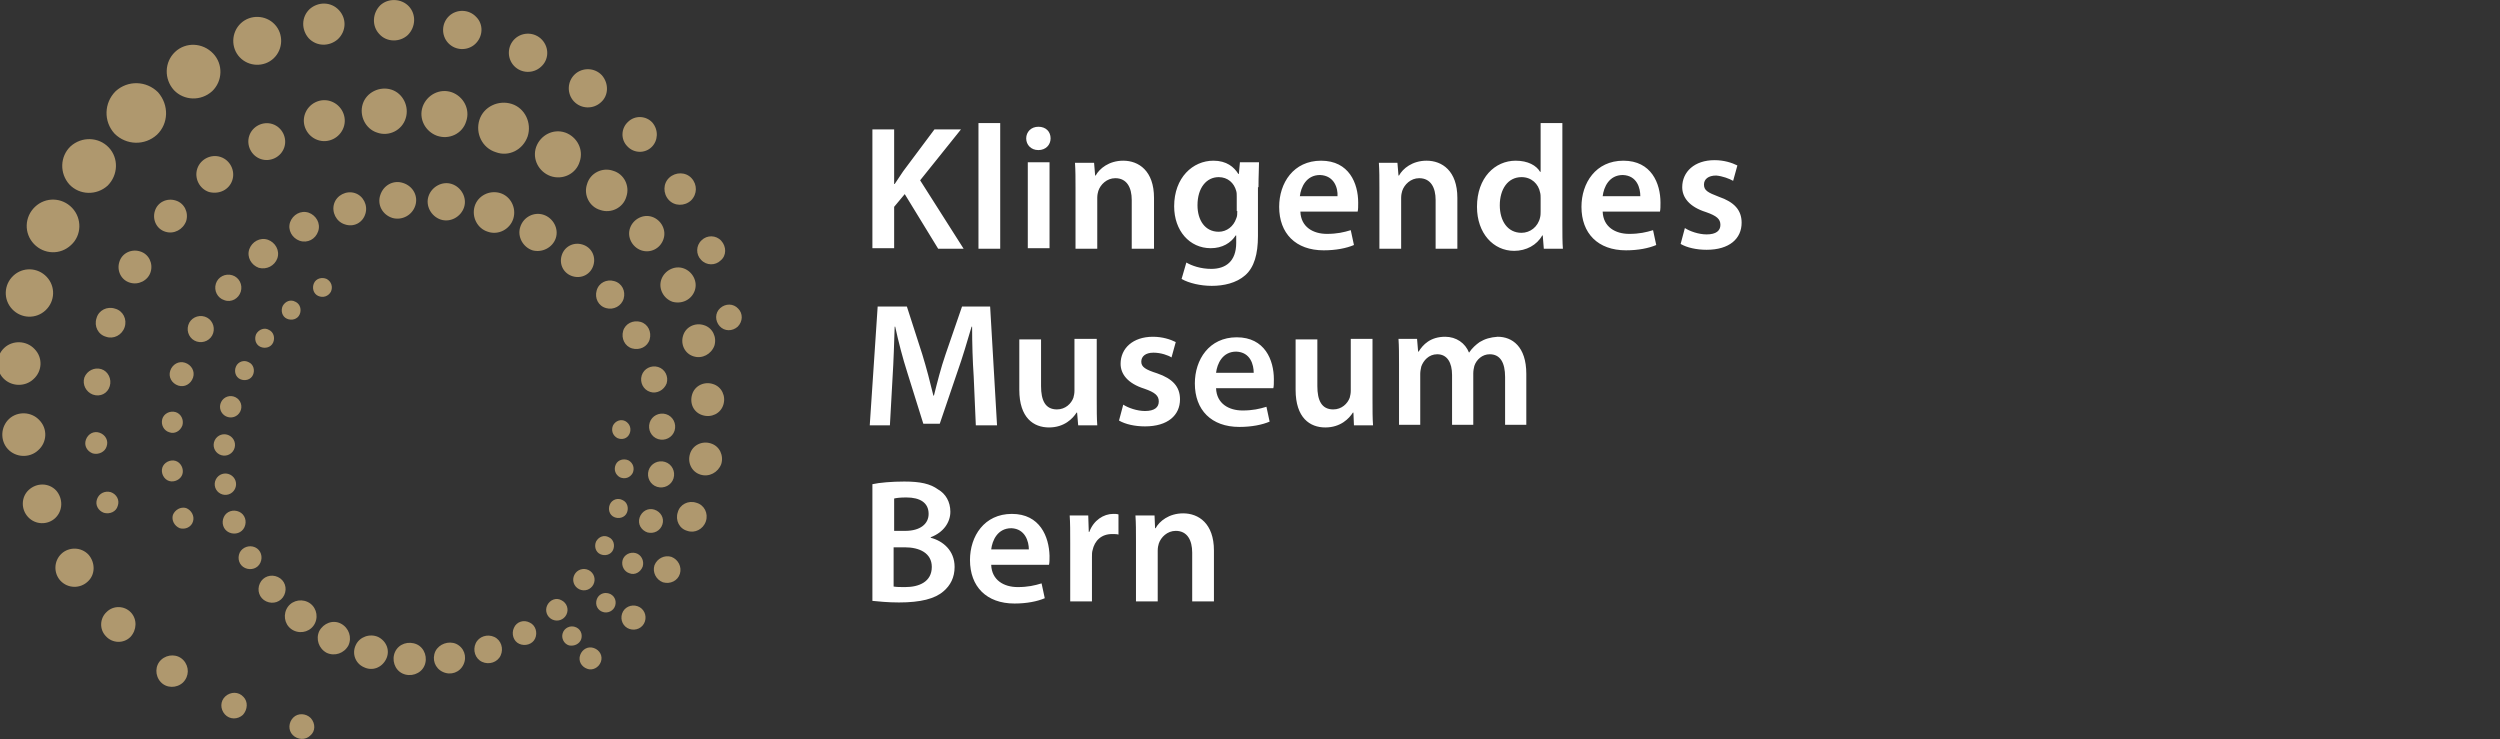 <?xml version="1.0" encoding="UTF-8"?>
<!-- Generator: Adobe Illustrator 23.1.1, SVG Export Plug-In . SVG Version: 6.00 Build 0)  -->
<svg xmlns="http://www.w3.org/2000/svg" xmlns:xlink="http://www.w3.org/1999/xlink" version="1.1" id="Ebene_1" x="0px" y="0px" viewBox="0 0 471.4 139.4" style="enable-background:new 0 0 471.4 139.4;" xml:space="preserve">
<rect x="0" y="0" width="471.4" height="139.4" fill="#333333" stroke="none"/>
<style type="text/css">
	.st0{clip-path:url(#SVGID_2_);fill:#FFFFFF;}
	.st1{clip-path:url(#SVGID_2_);fill:#AF986E;}
</style>
<g>
	<defs>
		<rect id="SVGID_1_" x="-0.4" y="0" width="328.7" height="139.4"></rect>
	</defs>
	<clipPath id="SVGID_2_">
		<use xlink:href="#SVGID_1_" style="overflow:visible;"></use>
	</clipPath>
	<path class="st0" d="M217.7,97.2h-3.6c0.1,1.4,0.1,3,0.1,4.8v11.4h4.1v-9.6c0-0.5,0.1-1,0.2-1.3c0.4-1.2,1.6-2.4,3.2-2.4   c2.2,0,3.1,1.8,3.1,4.1v9.2h4.1v-9.6c0-5.1-2.9-7-5.8-7c-2.7,0-4.5,1.5-5.2,2.8h-0.1L217.7,97.2z M215.2,68.2c0-1,0.8-1.7,2.3-1.7   c1.4,0,2.8,0.5,3.4,0.9l0.8-2.9c-1-0.5-2.5-1-4.3-1c-3.8,0-6.1,2.2-6.1,5.1c0,1.9,1.3,3.7,4.5,4.7c2,0.7,2.7,1.3,2.7,2.4   c0,1.1-0.8,1.8-2.6,1.8c-1.5,0-3.2-0.6-4.1-1.2l-0.8,3c1.2,0.7,3,1.1,4.9,1.1c4.3,0,6.6-2.1,6.6-5.1c0-2.4-1.4-3.9-4.3-4.9   C216,69.7,215.2,69.2,215.2,68.2 M205.2,97.2h-3.5c0.1,1.4,0.1,3,0.1,5.2v11h4.1V105c0-0.4,0-0.9,0.1-1.2c0.4-1.9,1.7-3.1,3.7-3.1   c0.5,0,0.9,0,1.2,0.1V97c-0.3-0.1-0.6-0.1-1-0.1c-1.8,0-3.7,1.2-4.5,3.4h-0.1L205.2,97.2z M168.6,94c0.4-0.1,1.1-0.2,2.3-0.2   c2.6,0,4.2,1,4.2,3.1c0,1.9-1.6,3.2-4.4,3.2h-2.1V94z M168.6,103.2h2c2.8,0,5.1,1.1,5.1,3.7c0,2.8-2.4,3.8-5,3.8   c-0.9,0-1.6,0-2.2-0.1V103.2z M170.5,90.8c-2.3,0-4.7,0.2-6,0.5v22c1.1,0.1,2.8,0.3,5,0.3c4.1,0,6.8-0.7,8.4-2.1   c1.3-1.1,2.1-2.6,2.1-4.6c0-3.1-2.2-4.9-4.5-5.5v-0.1c2.4-0.9,3.7-2.8,3.7-4.8c0-1.9-0.9-3.4-2.3-4.2   C175.4,91.2,173.5,90.8,170.5,90.8 M165.5,57.7L164,80.2h3.8l0.5-9c0.2-3.1,0.3-6.6,0.4-9.6h0.1c0.6,2.8,1.4,5.9,2.3,8.7l3,9.6h3.1   l3.3-9.7c1-2.8,1.9-5.9,2.7-8.6h0.1c0,3.1,0.1,6.5,0.3,9.4l0.4,9.2h4l-1.3-22.4h-5.3l-3.1,9c-0.9,2.6-1.6,5.4-2.2,7.8h-0.1   c-0.6-2.5-1.3-5.2-2.1-7.8l-2.9-9H165.5z M181.7,46.9L173.5,34l7.7-9.6h-5l-5.9,7.9c-0.5,0.8-1.1,1.6-1.6,2.4h-0.1V24.4h-4.1v22.4   h4.1V39l2-2.4l6.3,10.3H181.7z M184.5,46.9h4.1V23.2h-4.1V46.9z M194,103.6h-7.1c0.2-1.7,1.2-4,3.8-4   C193.3,99.7,194,102.1,194,103.6 M190.8,96.9c-5.2,0-7.9,4.2-7.9,8.7c0,5,3.1,8.2,8.4,8.2c2.3,0,4.3-0.4,5.7-1l-0.6-2.8   c-1.3,0.4-2.6,0.7-4.5,0.7c-2.6,0-4.9-1.3-5-4.2h10.9c0.1-0.4,0.1-1,0.1-1.7C197.8,101.2,196.1,96.9,190.8,96.9 M198.1,26.1   c0-1.3-0.9-2.2-2.3-2.2c-1.4,0-2.3,1-2.3,2.2c0,1.2,0.9,2.2,2.3,2.2h0C197.2,28.3,198.1,27.3,198.1,26.1 M197.9,30.6h-4.1v16.2h4.1   V30.6z M202.6,63.9v9.8c0,0.5-0.1,0.9-0.2,1.3c-0.4,1.1-1.5,2.2-3.1,2.2c-2.2,0-3-1.7-3-4.4v-8.8h-4.1v9.5c0,5.3,2.7,7.1,5.6,7.1   c2.9,0,4.5-1.7,5.2-2.8h0.1l0.2,2.4h3.6c-0.1-1.3-0.1-2.9-0.1-4.9V63.9H202.6z M213.5,46.9h4.1v-9.6c0-5.1-2.9-7-5.8-7   c-2.7,0-4.5,1.5-5.2,2.8h-0.1l-0.2-2.4h-3.6c0.1,1.4,0.1,3,0.1,4.8v11.4h4.1v-9.6c0-0.5,0.1-1,0.2-1.3c0.4-1.2,1.6-2.4,3.2-2.4   c2.2,0,3.1,1.8,3.1,4.1V46.9z M233.3,39.8c0,0.5,0,1-0.2,1.4c-0.5,1.5-1.8,2.5-3.3,2.5c-2.6,0-4-2.2-4-5c0-3.3,1.7-5.3,4-5.3   c1.7,0,2.9,1.1,3.3,2.6c0.1,0.3,0.1,0.7,0.1,1.1V39.8z M237.3,35.3c0-2.2,0.1-3.6,0.1-4.7h-3.6l-0.2,2.2h-0.1   c-0.8-1.3-2.2-2.5-4.7-2.5c-3.9,0-7.4,3.2-7.4,8.6c0,4.6,2.9,7.9,6.9,7.9c2.2,0,3.8-1,4.7-2.4h0.1v1.4c0,3.5-2,4.9-4.7,4.9   c-2,0-3.7-0.6-4.7-1.2l-0.9,3.1c1.4,0.8,3.6,1.3,5.7,1.3c2.2,0,4.6-0.5,6.3-2c1.7-1.5,2.4-4,2.4-7.4V35.3z M236.4,70.3h-7.1   c0.2-1.7,1.2-4,3.8-4C235.8,66.4,236.4,68.8,236.4,70.3 M240.1,73.2c0.1-0.4,0.1-1,0.1-1.7c0-3.6-1.7-7.9-7-7.9   c-5.2,0-7.9,4.2-7.9,8.7c0,5,3.1,8.2,8.4,8.2c2.3,0,4.3-0.4,5.7-1l-0.6-2.8c-1.3,0.4-2.6,0.7-4.5,0.7c-2.6,0-4.9-1.3-5-4.2H240.1z    M252.2,37h-7.1c0.2-1.7,1.2-4,3.8-4C251.6,33.1,252.3,35.5,252.2,37 M256,39.9c0.1-0.4,0.1-1,0.1-1.7c0-3.6-1.7-7.9-7-7.9   c-5.2,0-7.9,4.2-7.9,8.7c0,5,3.1,8.2,8.4,8.2c2.3,0,4.3-0.4,5.7-1l-0.6-2.8c-1.3,0.4-2.6,0.7-4.5,0.7c-2.6,0-4.9-1.3-5-4.2H256z    M255.3,80.2h3.6c-0.1-1.3-0.1-2.9-0.1-4.9V63.9h-4.1v9.8c0,0.5-0.1,0.9-0.2,1.3c-0.4,1.1-1.5,2.2-3.1,2.2c-2.2,0-3-1.7-3-4.4v-8.8   h-4.1v9.5c0,5.3,2.7,7.1,5.6,7.1c2.9,0,4.5-1.7,5.2-2.8h0.1L255.3,80.2z M270.7,46.9h4.1v-9.6c0-5.1-2.9-7-5.8-7   c-2.7,0-4.5,1.5-5.2,2.8h-0.1l-0.2-2.4H260c0.1,1.4,0.1,3,0.1,4.8v11.4h4.1v-9.6c0-0.5,0.1-1,0.2-1.3c0.4-1.2,1.6-2.4,3.2-2.4   c2.2,0,3.1,1.8,3.1,4.1V46.9z M279,64.5c-0.7,0.5-1.4,1.1-2,2H277c-0.7-1.8-2.4-3-4.5-3c-2.8,0-4.2,1.5-5,2.8h-0.1l-0.2-2.4h-3.5   c0.1,1.4,0.1,3,0.1,4.8v11.4h4v-9.6c0-0.5,0.1-0.9,0.2-1.4c0.4-1.1,1.4-2.3,3-2.3c1.9,0,2.8,1.6,2.8,3.9v9.4h4v-9.7   c0-0.5,0.1-1,0.2-1.4c0.4-1.2,1.5-2.2,2.9-2.2c2,0,2.9,1.6,2.9,4.3v9h4v-9.6c0-5.2-2.7-7-5.4-7C281,63.6,280,63.9,279,64.5    M290.5,39.8c0,0.4,0,0.8-0.1,1.2c-0.4,1.8-1.9,2.9-3.5,2.9c-2.6,0-4.1-2.2-4.1-5.2s1.5-5.3,4.1-5.3c1.9,0,3.2,1.3,3.5,2.9   c0.1,0.3,0.1,0.8,0.1,1.1V39.8z M291.1,46.9h3.6c-0.1-1.1-0.1-2.9-0.1-4.6V23.2h-4.1v9.2h-0.1c-0.7-1.2-2.3-2.1-4.6-2.1   c-3.9,0-7.3,3.2-7.3,8.7c0,5,3.1,8.3,7,8.3c2.3,0,4.3-1.1,5.3-2.9h0.1L291.1,46.9z M309.3,37h-7.1c0.2-1.7,1.2-4,3.8-4   C308.7,33.1,309.3,35.5,309.3,37 M313,39.9c0.1-0.4,0.1-1,0.1-1.7c0-3.6-1.7-7.9-7-7.9c-5.2,0-7.9,4.2-7.9,8.7c0,5,3.1,8.2,8.4,8.2   c2.3,0,4.3-0.4,5.7-1l-0.6-2.8c-1.3,0.4-2.6,0.7-4.5,0.7c-2.6,0-4.9-1.3-5-4.2H313z M326.8,34.1l0.8-2.9c-1-0.5-2.5-1-4.3-1   c-3.8,0-6.1,2.2-6.1,5.1c0,1.9,1.3,3.7,4.5,4.7c2,0.7,2.7,1.3,2.7,2.4c0,1.1-0.8,1.8-2.6,1.8c-1.5,0-3.2-0.6-4.1-1.2l-0.8,3   c1.2,0.7,3,1.1,4.9,1.1c4.3,0,6.6-2.1,6.6-5.1c0-2.4-1.4-3.9-4.3-4.9c-2.1-0.8-2.8-1.2-2.8-2.3c0-1,0.8-1.7,2.3-1.7   C324.8,33.2,326.1,33.7,326.8,34.1"></path>
	<path class="st1" d="M74.5,122.9c-0.7,1.5-0.1,3.4,1.4,4.1c1.5,0.7,3.4,0.1,4.1-1.4c0.7-1.5,0.1-3.4-1.4-4.1   C77,120.8,75.2,121.4,74.5,122.9 M82.1,122.8c-0.7,1.5-0.1,3.2,1.4,3.9c1.5,0.7,3.2,0.1,3.9-1.4c0.7-1.5,0.1-3.2-1.4-3.9   C84.6,120.8,82.8,121.4,82.1,122.8 M115.6,80.2c-0.4,0.9-0.1,1.9,0.8,2.4c0.9,0.4,1.9,0.1,2.3-0.8c0.4-0.9,0.1-1.9-0.8-2.4   C117.1,79,116.1,79.3,115.6,80.2 M59.2,53.4c-0.4,0.9-0.1,2,0.8,2.4c0.9,0.4,1.9,0.1,2.4-0.8c0.4-0.9,0.1-1.9-0.8-2.4   C60.7,52.2,59.6,52.5,59.2,53.4 M116.1,87.6c-0.4,0.9-0.1,1.9,0.8,2.4c0.9,0.4,1.9,0.1,2.4-0.8c0.4-0.9,0.1-1.9-0.8-2.4   C117.6,86.4,116.5,86.7,116.1,87.6 M53.3,57.7c-0.4,0.9-0.1,2,0.8,2.4c0.9,0.4,2,0.1,2.4-0.8c0.4-0.9,0.1-2-0.8-2.4   C54.8,56.4,53.8,56.8,53.3,57.7 M115,95.1c-0.4,0.9-0.1,2,0.8,2.4c0.9,0.4,2,0.1,2.4-0.8c0.4-0.9,0.1-2-0.8-2.4   C116.5,93.8,115.4,94.2,115,95.1 M48.3,63c-0.4,0.9-0.1,2,0.8,2.4c0.9,0.4,2,0.1,2.4-0.8c0.4-0.9,0.1-2-0.8-2.4   C49.9,61.7,48.8,62.1,48.3,63 M112.4,102.1c-0.4,0.9-0.1,2,0.8,2.4c0.9,0.4,2,0.1,2.4-0.8c0.4-0.9,0.1-2-0.8-2.4   C113.9,100.8,112.9,101.2,112.4,102.1 M44.5,69.1c-0.4,0.9-0.1,2,0.8,2.4c0.9,0.4,2,0.1,2.4-0.8c0.4-0.9,0.1-2-0.8-2.4   C46,67.8,44.9,68.2,44.5,69.1 M41.7,75.8c-0.5,1-0.1,2.2,0.9,2.7c1,0.5,2.2,0.1,2.7-0.9c0.5-1,0.1-2.2-0.9-2.7   C43.4,74.4,42.2,74.8,41.7,75.8 M40.5,83c-0.5,1-0.1,2.2,0.9,2.7c1,0.5,2.2,0.1,2.7-0.9c0.5-1,0.1-2.2-0.9-2.7   C42.2,81.6,41,82,40.5,83 M108.3,108.4c-0.5,1-0.1,2.2,0.9,2.7c1,0.5,2.2,0.1,2.7-0.9c0.5-1,0.1-2.2-0.9-2.7   C110,107,108.8,107.4,108.3,108.4 M103.2,114.1c-0.5,1-0.1,2.2,0.9,2.7c1,0.5,2.2,0.1,2.7-0.9c0.5-1,0.1-2.2-0.9-2.7   C104.9,112.6,103.7,113.1,103.2,114.1 M96.9,118.4c-0.5,1.1-0.1,2.5,1,3c1.1,0.5,2.5,0.1,3-1c0.5-1.1,0.1-2.5-1-3   C98.8,116.8,97.4,117.2,96.9,118.4 M40.7,90.4c-0.5,1-0.1,2.2,0.9,2.7c1,0.5,2.2,0.1,2.7-0.9c0.5-1,0.1-2.2-0.9-2.7   C42.4,89,41.2,89.4,40.7,90.4 M42.2,97.5c-0.5,1.1-0.1,2.4,1,2.9c1.1,0.5,2.4,0.1,2.9-1c0.5-1.1,0.1-2.4-1-2.9   C44,96,42.7,96.4,42.2,97.5 M89.7,121.3c-0.6,1.3-0.1,2.9,1.2,3.5c1.3,0.6,2.9,0.1,3.5-1.2c0.6-1.3,0.1-2.9-1.2-3.5   C91.9,119.5,90.3,120,89.7,121.3 M45.2,104.2c-0.5,1.1-0.1,2.4,1,2.9c1.1,0.5,2.4,0.1,2.9-1c0.5-1.1,0.1-2.4-1-2.9   C47,102.7,45.7,103.2,45.2,104.2 M49,110c-0.6,1.3-0.1,2.8,1.2,3.4c1.3,0.6,2.8,0.1,3.4-1.2c0.6-1.3,0.1-2.8-1.2-3.4   C51.1,108.2,49.6,108.7,49,110 M67.1,121.6c-0.8,1.6-0.1,3.5,1.5,4.2c1.6,0.8,3.4,0.1,4.2-1.5c0.8-1.6,0.1-3.4-1.5-4.2   C69.7,119.4,67.8,120.1,67.1,121.6 M54,114.9c-0.7,1.5-0.1,3.3,1.4,4c1.5,0.7,3.3,0.1,4-1.4c0.7-1.5,0.1-3.3-1.4-4   C56.5,112.8,54.7,113.4,54,114.9 M60.2,119c-0.7,1.5-0.1,3.3,1.4,4.1c1.5,0.7,3.3,0.1,4.1-1.4c0.7-1.5,0.1-3.3-1.4-4.1   C62.8,116.8,61,117.5,60.2,119 M78.3,38.8c0.6-1.8-0.4-3.7-2.3-4.3c-1.8-0.6-3.7,0.4-4.3,2.3c-0.6,1.8,0.4,3.7,2.3,4.3   C75.8,41.6,77.7,40.6,78.3,38.8 M68.9,40.3c0.5-1.6-0.4-3.4-2-3.9c-1.6-0.5-3.4,0.4-3.9,2c-0.5,1.6,0.4,3.4,2,3.9   C66.7,42.9,68.4,42,68.9,40.3 M36.4,98.3c0.3-1-0.3-2.1-1.3-2.5c-1-0.3-2.1,0.3-2.5,1.3c-0.3,1,0.3,2.1,1.3,2.5   C34.9,99.9,36.1,99.4,36.4,98.3 M109.6,120.5c0.3-1-0.2-2-1.2-2.3c-0.9-0.3-2,0.2-2.3,1.2c-0.3,0.9,0.2,2,1.2,2.3   C108.3,121.9,109.3,121.4,109.6,120.5 M34.4,89.4c0.3-1-0.3-2.2-1.3-2.5c-1-0.3-2.2,0.3-2.5,1.3c-0.3,1,0.3,2.2,1.3,2.5   C32.9,91,34.1,90.4,34.4,89.4 M116,114.2c0.3-1-0.2-2-1.2-2.3c-1-0.3-2,0.2-2.3,1.2c-0.3,1,0.2,2,1.2,2.3   C114.6,115.7,115.7,115.2,116,114.2 M34.4,80.2c0.3-1.1-0.3-2.2-1.3-2.5c-1.1-0.3-2.2,0.3-2.5,1.3c-0.3,1.1,0.3,2.2,1.3,2.5   C32.9,81.9,34,81.3,34.4,80.2 M121.2,106.8c0.3-1.1-0.3-2.2-1.3-2.5c-1.1-0.3-2.2,0.3-2.5,1.3c-0.3,1.1,0.3,2.2,1.3,2.5   C119.7,108.5,120.8,107.9,121.2,106.8 M36.4,71.2c0.4-1.2-0.3-2.4-1.5-2.8c-1.2-0.4-2.4,0.3-2.8,1.5c-0.4,1.2,0.3,2.4,1.5,2.8   C34.8,73.1,36,72.4,36.4,71.2 M124.9,98.9c0.4-1.2-0.3-2.4-1.5-2.8c-1.2-0.4-2.4,0.3-2.8,1.5c-0.4,1.2,0.3,2.4,1.5,2.8   C123.3,100.7,124.5,100.1,124.9,98.9 M127,90.2c0.4-1.3-0.3-2.7-1.6-3.1c-1.3-0.4-2.7,0.3-3.1,1.6c-0.4,1.3,0.3,2.7,1.6,3.1   C125.2,92.2,126.6,91.5,127,90.2 M127.2,81.2c0.4-1.3-0.3-2.7-1.6-3.1c-1.3-0.4-2.7,0.3-3.1,1.6c-0.4,1.3,0.3,2.7,1.6,3.1   C125.4,83.2,126.8,82.5,127.2,81.2 M40.2,62.8c0.4-1.3-0.3-2.7-1.6-3.1c-1.3-0.4-2.7,0.3-3.1,1.6c-0.4,1.3,0.3,2.7,1.6,3.1   C38.4,64.8,39.8,64.1,40.2,62.8 M45.4,55c0.4-1.3-0.3-2.7-1.6-3.1c-1.3-0.4-2.7,0.3-3.1,1.6c-0.4,1.3,0.3,2.7,1.6,3.1   C43.6,57.1,45,56.3,45.4,55 M52.3,48.7c0.5-1.5-0.4-3-1.8-3.5c-1.5-0.5-3,0.4-3.5,1.8c-0.5,1.5,0.4,3,1.8,3.5   C50.3,50.9,51.8,50.1,52.3,48.7 M125.7,72.3c0.4-1.3-0.3-2.7-1.6-3.1c-1.3-0.4-2.7,0.3-3.1,1.6c-0.4,1.3,0.3,2.7,1.6,3.1   C123.8,74.3,125.2,73.6,125.7,72.3 M122.5,64c0.4-1.4-0.3-2.9-1.7-3.3c-1.4-0.4-2.9,0.3-3.3,1.7c-0.4,1.4,0.3,2.9,1.7,3.3   C120.6,66.1,122.1,65.4,122.5,64 M60,43.6c0.5-1.5-0.4-3-1.8-3.5c-1.5-0.5-3,0.4-3.5,1.8c-0.5,1.5,0.4,3,1.8,3.5   C58,45.9,59.5,45.1,60,43.6 M117.6,56.3c0.4-1.4-0.3-2.9-1.8-3.3c-1.4-0.4-2.9,0.3-3.3,1.8c-0.4,1.4,0.3,2.9,1.8,3.3   C115.7,58.5,117.2,57.7,117.6,56.3 M111.9,50c0.5-1.7-0.4-3.4-2.1-3.9s-3.4,0.4-3.9,2.1c-0.5,1.7,0.4,3.4,2.1,3.9   C109.7,52.6,111.4,51.7,111.9,50 M87.5,39.1c0.6-1.8-0.5-3.8-2.3-4.4c-1.8-0.6-3.8,0.5-4.4,2.3c-0.6,1.8,0.5,3.8,2.3,4.4   C84.9,42,86.9,40.9,87.5,39.1 M104.8,44.9c0.6-1.8-0.5-3.8-2.3-4.4c-1.8-0.6-3.8,0.4-4.4,2.3c-0.6,1.8,0.5,3.8,2.3,4.4   C102.2,47.7,104.2,46.7,104.8,44.9 M96.8,41.2c0.6-2-0.5-4.2-2.5-4.8c-2-0.6-4.2,0.5-4.8,2.5c-0.6,2,0.5,4.2,2.5,4.8   C94,44.4,96.2,43.2,96.8,41.2 M76.5,22.3c0.7-2.2-0.5-4.7-2.7-5.4c-2.2-0.7-4.7,0.5-5.4,2.7c-0.7,2.2,0.5,4.7,2.7,5.4   C73.3,25.8,75.8,24.6,76.5,22.3 M64.8,24c0.7-2-0.4-4.2-2.4-4.9c-2-0.7-4.2,0.4-4.9,2.4c-0.7,2,0.4,4.2,2.4,4.9   C61.9,27.1,64.1,26,64.8,24 M22.2,95.4c0.4-1.1-0.2-2.2-1.3-2.6c-1.1-0.3-2.2,0.2-2.6,1.3c-0.4,1.1,0.2,2.2,1.3,2.6   C20.7,97,21.9,96.5,22.2,95.4 M113.3,124.8c0.4-1.1-0.2-2.2-1.3-2.6c-1.1-0.4-2.2,0.2-2.6,1.3c-0.4,1.1,0.2,2.2,1.3,2.6   C111.7,126.5,112.9,125.9,113.3,124.8 M20.1,84.2c0.4-1.1-0.2-2.2-1.3-2.6c-1.1-0.4-2.2,0.2-2.6,1.3c-0.4,1.1,0.2,2.2,1.3,2.6   C18.6,85.8,19.8,85.2,20.1,84.2 M121.6,117.2c0.4-1.2-0.2-2.5-1.4-2.9c-1.2-0.4-2.5,0.2-2.9,1.4c-0.4,1.2,0.2,2.5,1.4,2.9   C119.9,119,121.2,118.4,121.6,117.2 M20.7,72.8c0.4-1.3-0.3-2.8-1.6-3.2c-1.3-0.4-2.7,0.3-3.2,1.6c-0.4,1.3,0.3,2.7,1.6,3.2   C18.9,74.9,20.3,74.2,20.7,72.8 M128.2,108.2c0.4-1.3-0.3-2.7-1.6-3.2c-1.3-0.4-2.7,0.3-3.2,1.6c-0.4,1.3,0.3,2.7,1.6,3.2   C126.4,110.2,127.8,109.5,128.2,108.2 M23.5,61.7c0.5-1.5-0.3-3.1-1.8-3.5c-1.5-0.5-3.1,0.3-3.5,1.8c-0.5,1.5,0.3,3.1,1.8,3.5   C21.4,64,23,63.2,23.5,61.7 M133.1,98.3c0.5-1.5-0.3-3.1-1.8-3.5c-1.5-0.5-3.1,0.3-3.5,1.8c-0.5,1.5,0.3,3.1,1.8,3.5   C131,100.6,132.6,99.8,133.1,98.3 M136,87.5c0.5-1.6-0.3-3.4-2-3.9c-1.6-0.5-3.4,0.3-3.9,2c-0.5,1.6,0.3,3.4,2,3.9   C133.7,90,135.4,89.1,136,87.5 M136.4,76.3c0.5-1.6-0.3-3.4-2-3.9c-1.6-0.5-3.4,0.3-3.9,2s0.3,3.4,2,3.9   C134.1,78.8,135.9,78,136.4,76.3 M28.4,51.3c0.5-1.6-0.3-3.4-2-3.9c-1.6-0.5-3.4,0.3-3.9,2c-0.5,1.6,0.3,3.4,2,3.9   C26.1,53.8,27.9,52.9,28.4,51.3 M35.1,41.7c0.5-1.6-0.3-3.4-2-3.9c-1.6-0.5-3.4,0.3-3.9,2c-0.5,1.6,0.3,3.4,2,3.9   C32.8,44.2,34.5,43.3,35.1,41.7 M43.8,34c0.6-1.8-0.4-3.8-2.2-4.4c-1.8-0.6-3.8,0.4-4.4,2.2c-0.6,1.8,0.4,3.8,2.2,4.4   C41.3,36.7,43.2,35.8,43.8,34 M134.7,65.2c0.5-1.6-0.3-3.4-2-3.9c-1.6-0.5-3.4,0.3-3.9,2c-0.5,1.6,0.3,3.4,2,3.9   C132.4,67.7,134.1,66.8,134.7,65.2 M131,54.8c0.6-1.7-0.4-3.6-2.1-4.2c-1.7-0.6-3.6,0.4-4.2,2.1c-0.6,1.7,0.4,3.6,2.1,4.2   C128.6,57.4,130.4,56.5,131,54.8 M53.6,27.8c0.6-1.8-0.4-3.8-2.2-4.4c-1.8-0.6-3.8,0.4-4.4,2.2c-0.6,1.8,0.4,3.8,2.2,4.4   C51,30.6,53,29.6,53.6,27.8 M125.1,45.1c0.6-1.7-0.4-3.6-2.1-4.2c-1.7-0.6-3.6,0.4-4.2,2.1c-0.6,1.7,0.4,3.6,2.1,4.2   C122.6,47.8,124.5,46.9,125.1,45.1 M118.1,37.1c0.7-2-0.4-4.3-2.5-4.9c-2-0.7-4.3,0.4-4.9,2.5c-0.7,2,0.4,4.3,2.5,4.9   C115.2,40.3,117.5,39.2,118.1,37.1 M87.9,22.9c0.8-2.3-0.5-4.7-2.7-5.5c-2.3-0.8-4.7,0.5-5.5,2.7c-0.8,2.3,0.5,4.7,2.7,5.5   C84.7,26.4,87.2,25.2,87.9,22.9 M109.3,30.5c0.8-2.3-0.5-4.7-2.7-5.5c-2.3-0.8-4.7,0.5-5.5,2.7c-0.8,2.3,0.5,4.7,2.7,5.5   C106.1,34,108.6,32.8,109.3,30.5 M99.5,25.7c0.8-2.5-0.5-5.3-3-6.1c-2.5-0.8-5.3,0.5-6.1,3c-0.8,2.5,0.5,5.3,3.1,6.1   C95.9,29.6,98.6,28.3,99.5,25.7 M13.6,39.2c-1.9-2-5-2.1-7-0.2c-2,1.9-2.1,5-0.2,7c1.9,2,5,2.1,7,0.2   C15.4,44.4,15.5,41.2,13.6,39.2 M8.8,52.2c-1.7-1.8-4.5-1.9-6.3-0.2c-1.8,1.7-1.9,4.5-0.2,6.3c1.7,1.8,4.5,1.9,6.3,0.2   C10.4,56.8,10.5,54,8.8,52.2 M58.6,135.4c-0.9-0.9-2.4-1-3.3-0.1c-0.9,0.9-1,2.4-0.1,3.3c0.9,0.9,2.4,1,3.3,0.1   C59.5,137.9,59.5,136.4,58.6,135.4 M139.2,58.2c-0.9-1-2.4-1-3.4-0.1c-1,0.9-1,2.4-0.1,3.4c0.9,1,2.4,1,3.4,0.1   C140.1,60.6,140.1,59.1,139.2,58.2 M45.9,131.4c-0.9-1-2.4-1-3.4-0.1c-1,0.9-1,2.4-0.1,3.4c0.9,1,2.4,1,3.4,0.1   C46.7,133.8,46.8,132.3,45.9,131.4 M136,45.4c-1-1.1-2.7-1.1-3.7-0.1c-1.1,1-1.1,2.7-0.1,3.7c1,1.1,2.7,1.1,3.7,0.1   C137,48.2,137,46.5,136,45.4 M34.6,124.5c-1.1-1.2-3-1.2-4.2-0.1c-1.2,1.1-1.2,3-0.1,4.2c1.1,1.2,3,1.2,4.2,0.1   C35.7,127.5,35.7,125.7,34.6,124.5 M130.4,33.6c-1.1-1.2-3-1.2-4.2-0.1c-1.2,1.1-1.2,3-0.1,4.2c1.1,1.2,3,1.2,4.2,0.1   C131.5,36.6,131.5,34.8,130.4,33.6 M24.7,115.5c-1.2-1.3-3.3-1.4-4.6-0.1c-1.3,1.2-1.4,3.3-0.1,4.6c1.2,1.3,3.3,1.4,4.6,0.1   C25.8,118.8,25.9,116.8,24.7,115.5 M123,23.1c-1.2-1.3-3.3-1.4-4.6-0.1c-1.3,1.2-1.4,3.3-0.1,4.6c1.2,1.3,3.3,1.4,4.6,0.1   C124.1,26.5,124.2,24.5,123,23.1 M113.5,14.2c-1.4-1.5-3.7-1.5-5.1-0.2c-1.5,1.4-1.5,3.7-0.2,5.1c1.4,1.5,3.7,1.5,5.1,0.2   C114.8,18,114.8,15.7,113.5,14.2 M102.2,7.5c-1.4-1.5-3.7-1.5-5.1-0.2c-1.5,1.4-1.5,3.7-0.2,5.1c1.4,1.5,3.7,1.5,5.1,0.2   C103.5,11.3,103.6,9,102.2,7.5 M16.7,104.6c-1.4-1.5-3.7-1.5-5.1-0.2c-1.5,1.4-1.5,3.7-0.2,5.1c1.4,1.5,3.7,1.5,5.1,0.2   C18,108.4,18,106.1,16.7,104.6 M10.6,92.5C9.2,91,6.9,91,5.4,92.4C4,93.7,3.9,96,5.3,97.5c1.4,1.5,3.7,1.5,5.1,0.2   C11.9,96.3,11.9,94,10.6,92.5 M7.4,79.2c-1.5-1.6-4.1-1.7-5.7-0.2c-1.6,1.5-1.7,4.1-0.2,5.7c1.5,1.6,4.1,1.7,5.7,0.2   C8.9,83.4,9,80.8,7.4,79.2 M89.8,3.2c-1.4-1.5-3.7-1.5-5.1-0.2c-1.5,1.4-1.5,3.7-0.2,5.1c1.4,1.5,3.7,1.5,5.1,0.2   C91.1,6.9,91.2,4.6,89.8,3.2 M77.1,1.2c-1.4-1.5-3.9-1.6-5.4-0.2c-1.5,1.5-1.6,3.9-0.2,5.4C72.9,8,75.4,8,76.9,6.6   C78.4,5.1,78.5,2.7,77.1,1.2 M6.5,65.8c-1.5-1.6-4.1-1.7-5.7-0.2c-1.6,1.5-1.7,4.1-0.2,5.7c1.5,1.6,4.1,1.7,5.7,0.2   C8,70,8.1,67.4,6.5,65.8 M63.9,1.9c-1.5-1.6-3.9-1.6-5.5-0.2c-1.6,1.5-1.6,3.9-0.2,5.5c1.5,1.6,3.9,1.6,5.5,0.2   C65.3,5.9,65.4,3.5,63.9,1.9 M51.8,4.6c-1.7-1.8-4.6-1.9-6.4-0.2c-1.8,1.7-1.9,4.6-0.2,6.4c1.7,1.8,4.6,1.9,6.4,0.2   C53.4,9.3,53.5,6.4,51.8,4.6 M20.5,27.8c-1.9-2-5.1-2.1-7.2-0.2c-2,1.9-2.1,5.1-0.2,7.2c1.9,2,5.1,2.1,7.2,0.2   C22.3,33,22.4,29.8,20.5,27.8 M40.2,10.1C38.2,8,35,7.9,33,9.8c-2,1.9-2.1,5.1-0.2,7.2c1.9,2,5.1,2.1,7.2,0.2   C42,15.3,42.1,12.1,40.2,10.1 M29.6,25.4c-2.3,2.1-5.8,2-8-0.2c-2.1-2.3-2-5.8,0.2-8c2.3-2.1,5.8-2,8,0.2   C31.9,19.8,31.8,23.3,29.6,25.4"></path>
</g>
</svg>
